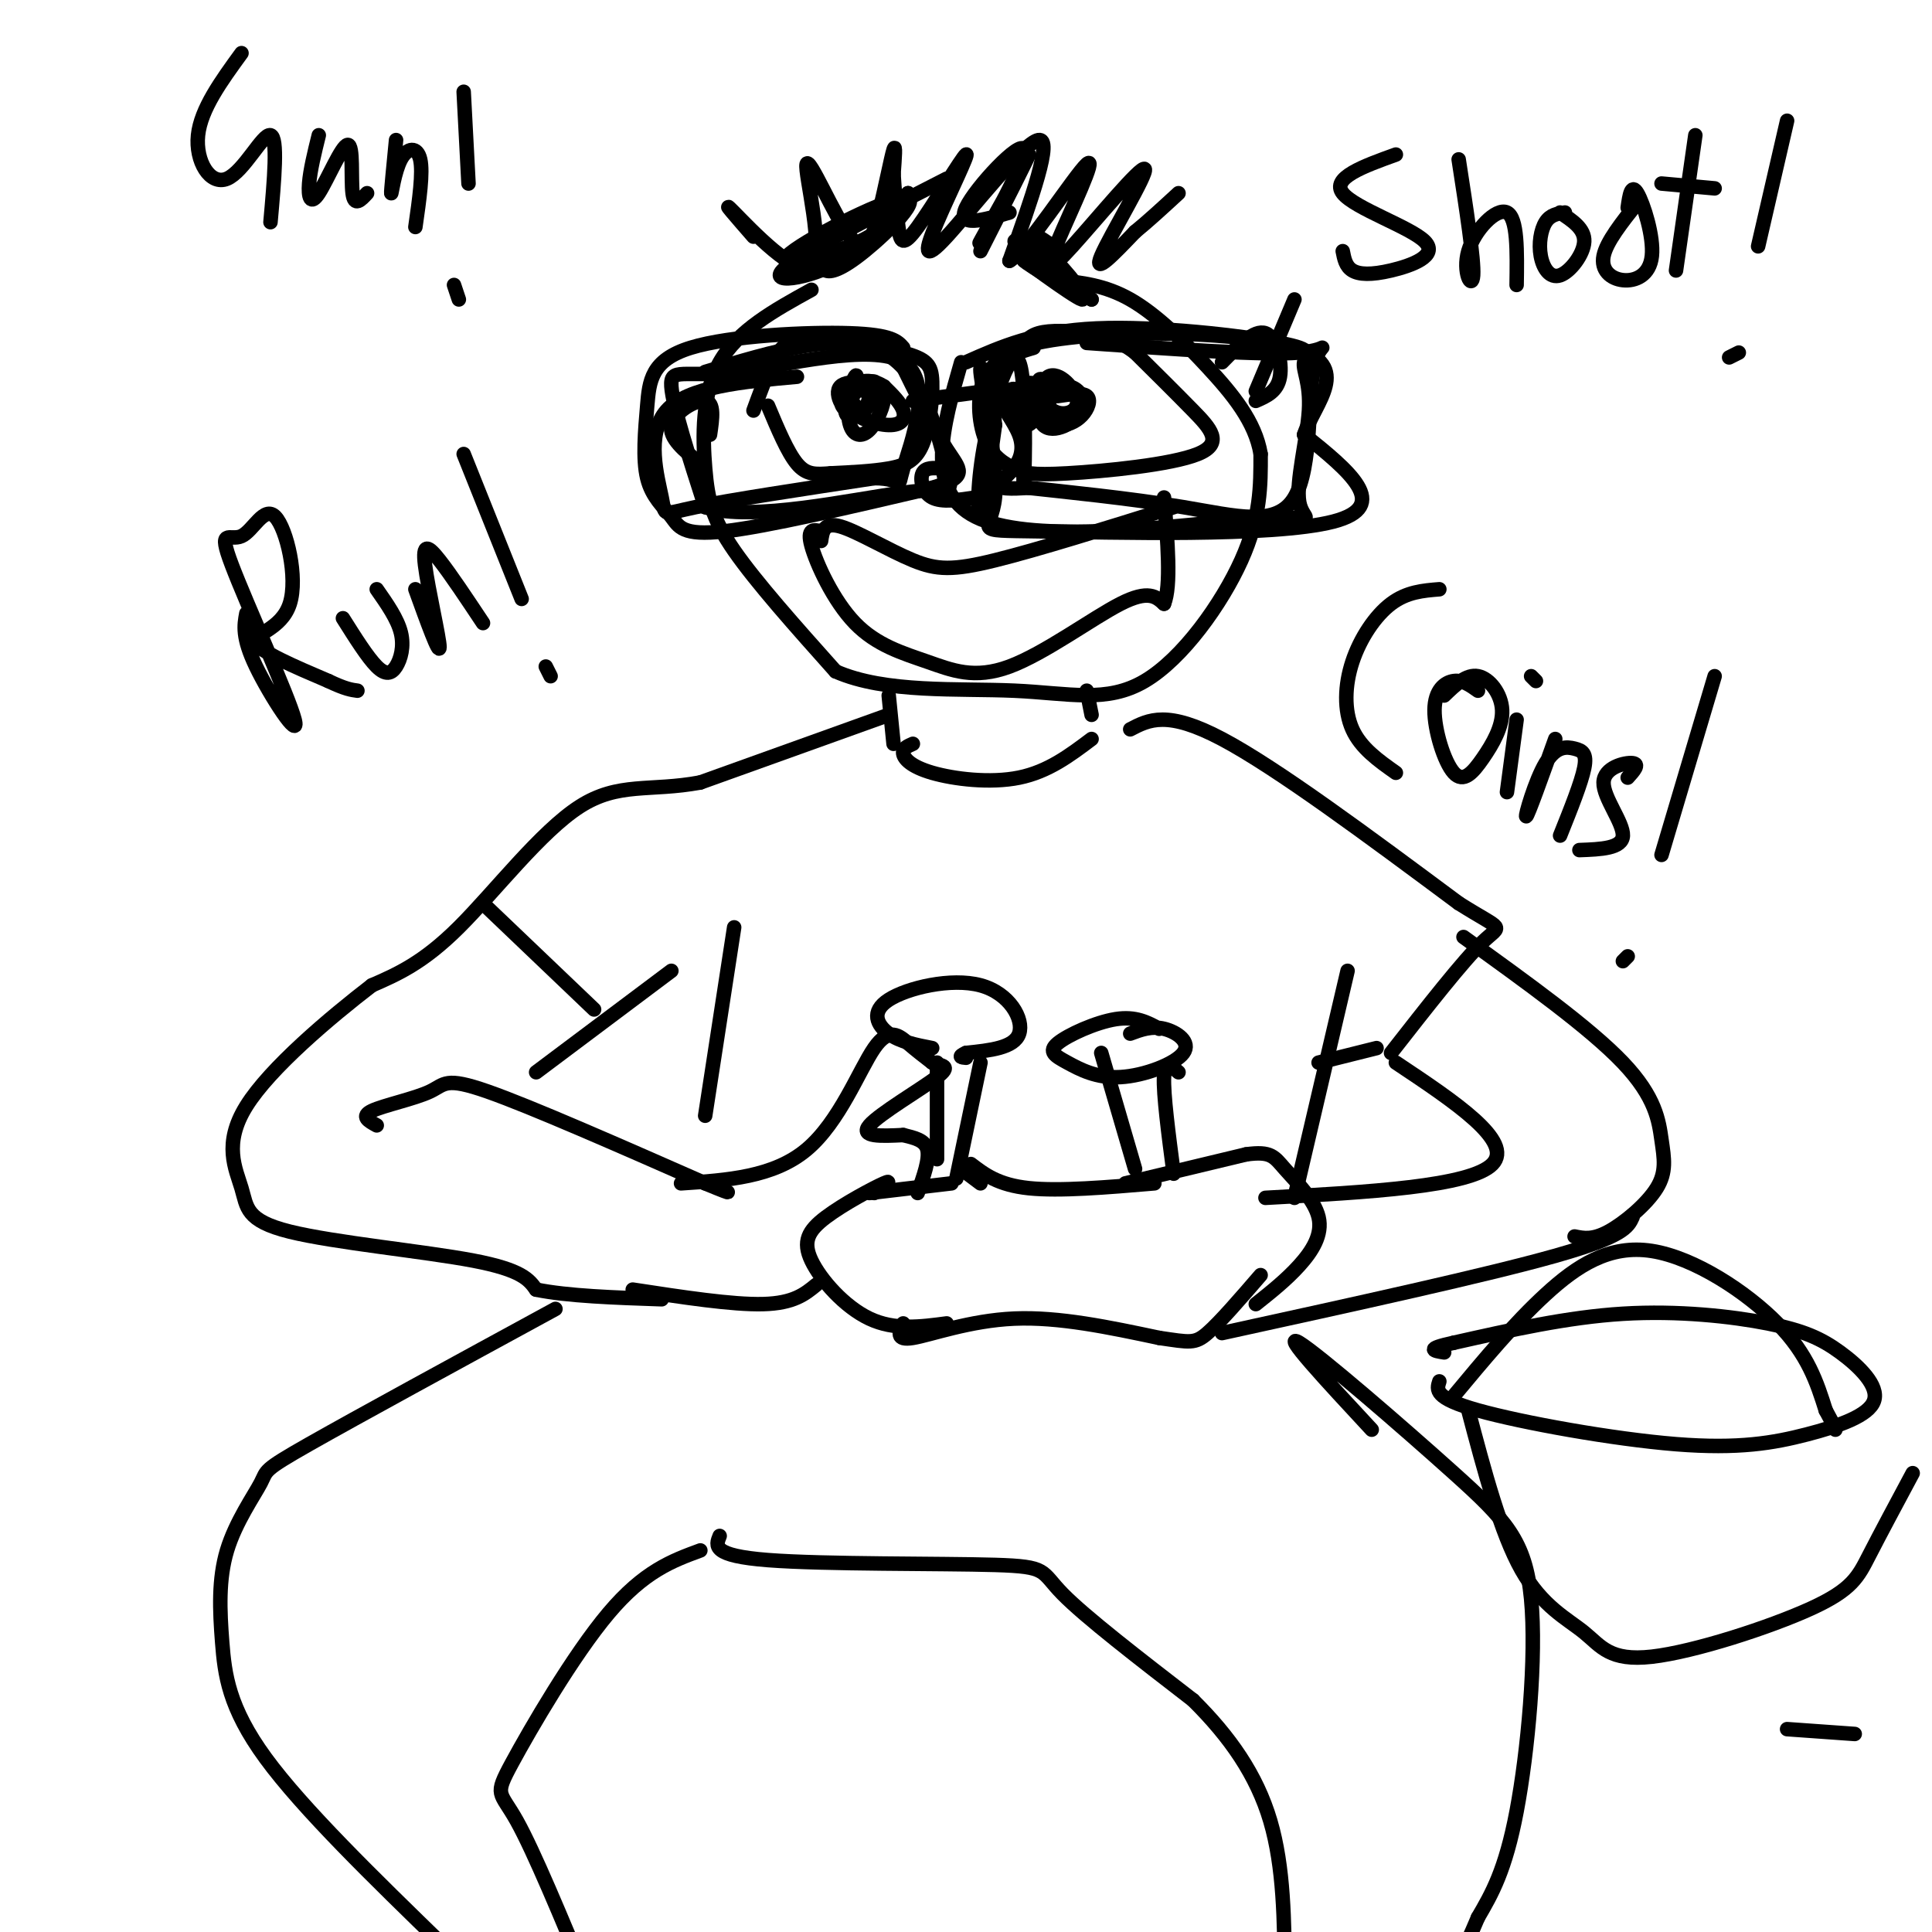 <svg viewBox='0 0 400 400' version='1.1' xmlns='http://www.w3.org/2000/svg' xmlns:xlink='http://www.w3.org/1999/xlink'><g fill='none' stroke='rgb(0,0,0)' stroke-width='3' stroke-linecap='round' stroke-linejoin='round'><path d='M384,359c0.000,0.000 -14.000,-1.000 -14,-1'/><path d='M156,49c-3.595,-4.121 -7.190,-8.242 -4,-5c3.190,3.242 13.163,13.847 16,11c2.837,-2.847 -1.464,-19.147 -1,-21c0.464,-1.853 5.691,10.740 9,15c3.309,4.260 4.698,0.185 6,-5c1.302,-5.185 2.515,-11.482 3,-13c0.485,-1.518 0.243,1.741 0,5'/><path d='M185,36c0.169,2.971 0.590,7.899 1,11c0.410,3.101 0.808,4.374 4,0c3.192,-4.374 9.179,-14.396 10,-15c0.821,-0.604 -3.522,8.209 -6,14c-2.478,5.791 -3.090,8.559 2,3c5.090,-5.559 15.883,-19.445 19,-20c3.117,-0.555 -1.441,12.223 -6,25'/><path d='M209,54c3.031,-1.526 13.610,-17.840 16,-20c2.390,-2.160 -3.409,9.836 -6,16c-2.591,6.164 -1.973,6.498 3,1c4.973,-5.498 14.300,-16.826 15,-16c0.700,0.826 -7.229,13.808 -9,18c-1.771,4.192 2.614,-0.404 7,-5'/><path d='M235,48c2.667,-2.167 5.833,-5.083 9,-8'/><path d='M168,60c-7.637,4.208 -15.274,8.417 -19,15c-3.726,6.583 -3.542,15.542 -3,22c0.542,6.458 1.440,10.417 6,17c4.560,6.583 12.780,15.792 21,25'/><path d='M173,139c10.298,4.566 25.544,3.482 37,4c11.456,0.518 19.123,2.640 27,-2c7.877,-4.640 15.965,-16.040 20,-25c4.035,-8.960 4.018,-15.480 4,-22'/><path d='M261,94c-1.095,-6.690 -5.833,-12.417 -11,-18c-5.167,-5.583 -10.762,-11.024 -16,-14c-5.238,-2.976 -10.119,-3.488 -15,-4'/><path d='M156,85c1.311,-3.592 2.621,-7.185 4,-10c1.379,-2.815 2.825,-4.853 8,-5c5.175,-0.147 14.077,1.596 19,3c4.923,1.404 5.866,2.469 6,6c0.134,3.531 -0.541,9.528 -2,13c-1.459,3.472 -3.703,4.421 -7,5c-3.297,0.579 -7.649,0.790 -12,1'/><path d='M172,98c-3.156,0.244 -5.044,0.356 -7,-2c-1.956,-2.356 -3.978,-7.178 -6,-12'/><path d='M174,80c-0.093,2.476 -0.186,4.953 2,5c2.186,0.047 6.652,-2.335 6,-4c-0.652,-1.665 -6.422,-2.611 -8,-1c-1.578,1.611 1.037,5.780 3,6c1.963,0.220 3.275,-3.509 3,-5c-0.275,-1.491 -2.138,-0.746 -4,0'/><path d='M176,81c-0.500,0.500 0.250,1.750 1,3'/><path d='M214,72c-4.076,1.233 -8.152,2.465 -10,6c-1.848,3.535 -1.469,9.371 0,13c1.469,3.629 4.026,5.050 6,6c1.974,0.950 3.364,1.430 11,1c7.636,-0.430 21.517,-1.770 27,-4c5.483,-2.230 2.566,-5.352 -1,-9c-3.566,-3.648 -7.783,-7.824 -12,-12'/><path d='M235,73c-3.571,-2.714 -6.500,-3.500 -10,-4c-3.500,-0.500 -7.571,-0.714 -10,0c-2.429,0.714 -3.214,2.357 -4,4'/><path d='M213,82c-1.696,-1.059 -3.392,-2.118 -4,-1c-0.608,1.118 -0.130,4.412 1,6c1.130,1.588 2.910,1.470 4,0c1.090,-1.470 1.488,-4.291 1,-6c-0.488,-1.709 -1.862,-2.306 -3,-1c-1.138,1.306 -2.039,4.516 -2,5c0.039,0.484 1.020,-1.758 2,-4'/><path d='M170,112c0.280,-1.994 0.560,-3.988 4,-3c3.440,0.988 10.042,4.958 15,7c4.958,2.042 8.274,2.155 17,0c8.726,-2.155 22.863,-6.577 37,-11'/><path d='M170,110c-1.502,-0.337 -3.004,-0.674 -2,3c1.004,3.674 4.515,11.360 9,16c4.485,4.640 9.944,6.233 15,8c5.056,1.767 9.707,3.706 17,1c7.293,-2.706 17.226,-10.059 23,-13c5.774,-2.941 7.387,-1.471 9,0'/><path d='M241,125c1.500,-3.667 0.750,-12.833 0,-22'/><path d='M195,97c-1.711,-0.133 -3.422,-0.267 -4,1c-0.578,1.267 -0.022,3.933 2,5c2.022,1.067 5.511,0.533 9,0'/><path d='M253,75c3.356,-3.422 6.711,-6.844 9,-6c2.289,0.844 3.511,5.956 3,9c-0.511,3.044 -2.756,4.022 -5,5'/><path d='M147,90c0.489,-3.333 0.978,-6.667 -1,-7c-1.978,-0.333 -6.422,2.333 -7,5c-0.578,2.667 2.711,5.333 6,8'/><path d='M184,144c0.000,0.000 1.000,10.000 1,10'/><path d='M189,154c-1.077,0.470 -2.155,0.940 -2,2c0.155,1.060 1.542,2.708 6,4c4.458,1.292 11.988,2.226 18,1c6.012,-1.226 10.506,-4.613 15,-8'/><path d='M226,148c0.000,0.000 -1.000,-5.000 -1,-5'/><path d='M184,148c0.000,0.000 -39.000,14.000 -39,14'/><path d='M145,162c-10.417,1.952 -16.958,-0.167 -25,5c-8.042,5.167 -17.583,17.619 -25,25c-7.417,7.381 -12.708,9.690 -18,12'/><path d='M77,204c-8.602,6.613 -21.106,17.145 -26,25c-4.894,7.855 -2.178,13.033 -1,17c1.178,3.967 0.817,6.722 10,9c9.183,2.278 27.909,4.079 38,6c10.091,1.921 11.545,3.960 13,6'/><path d='M111,267c6.500,1.333 16.250,1.667 26,2'/><path d='M139,201c0.000,0.000 -28.000,21.000 -28,21'/><path d='M78,233c-1.690,-0.929 -3.381,-1.857 -1,-3c2.381,-1.143 8.833,-2.500 12,-4c3.167,-1.500 3.048,-3.143 12,0c8.952,3.143 26.976,11.071 45,19'/><path d='M146,245c7.667,3.167 4.333,1.583 1,0'/><path d='M141,245c9.583,-0.637 19.167,-1.274 26,-7c6.833,-5.726 10.917,-16.542 14,-21c3.083,-4.458 5.167,-2.560 7,-1c1.833,1.560 3.417,2.780 5,4'/><path d='M193,220c1.917,0.726 4.208,0.542 1,3c-3.208,2.458 -11.917,7.560 -14,10c-2.083,2.440 2.458,2.220 7,2'/><path d='M187,235c2.289,0.578 4.511,1.022 5,3c0.489,1.978 -0.756,5.489 -2,9'/><path d='M131,267c10.333,1.583 20.667,3.167 27,3c6.333,-0.167 8.667,-2.083 11,-4'/><path d='M181,247c2.043,-1.459 4.086,-2.919 2,-2c-2.086,0.919 -8.301,4.215 -12,7c-3.699,2.785 -4.880,5.057 -3,9c1.880,3.943 6.823,9.555 12,12c5.177,2.445 10.589,1.722 16,1'/><path d='M180,247c0.000,0.000 17.000,-2.000 17,-2'/><path d='M187,274c-0.822,1.800 -1.644,3.600 2,3c3.644,-0.600 11.756,-3.600 21,-4c9.244,-0.400 19.622,1.800 30,4'/><path d='M240,277c6.400,0.933 7.400,1.267 10,-1c2.600,-2.267 6.800,-7.133 11,-12'/><path d='M199,242c0.000,0.000 4.000,3.000 4,3'/><path d='M198,244c0.000,0.000 5.000,-24.000 5,-24'/><path d='M194,220c0.000,0.000 0.000,20.000 0,20'/><path d='M193,217c-3.309,-0.640 -6.619,-1.279 -9,-3c-2.381,-1.721 -3.834,-4.523 0,-7c3.834,-2.477 12.955,-4.628 19,-3c6.045,1.628 9.013,7.037 8,10c-1.013,2.963 -6.006,3.482 -11,4'/><path d='M200,218c-1.833,0.833 -0.917,0.917 0,1'/><path d='M201,241c2.833,2.167 5.667,4.333 12,5c6.333,0.667 16.167,-0.167 26,-1'/><path d='M228,218c0.000,0.000 7.000,24.000 7,24'/><path d='M240,213c-2.444,-1.322 -4.888,-2.645 -9,-2c-4.112,0.645 -9.893,3.257 -12,5c-2.107,1.743 -0.540,2.616 2,4c2.540,1.384 6.052,3.278 11,3c4.948,-0.278 11.332,-2.729 13,-5c1.668,-2.271 -1.381,-4.363 -4,-5c-2.619,-0.637 -4.810,0.182 -7,1'/><path d='M244,222c-1.417,-1.250 -2.833,-2.500 -3,1c-0.167,3.500 0.917,11.750 2,20'/><path d='M233,245c0.000,0.000 25.000,-6.000 25,-6'/><path d='M258,239c5.220,-0.721 5.770,0.477 8,3c2.230,2.523 6.139,6.372 7,10c0.861,3.628 -1.325,7.037 -4,10c-2.675,2.963 -5.837,5.482 -9,8'/><path d='M101,188c0.000,0.000 22.000,21.000 22,21'/><path d='M234,151c3.833,-2.000 7.667,-4.000 19,2c11.333,6.000 30.167,20.000 49,34'/><path d='M302,187c9.578,6.044 9.022,4.156 5,8c-4.022,3.844 -11.511,13.422 -19,23'/><path d='M152,192c0.000,0.000 -6.000,39.000 -6,39'/><path d='M279,201c0.000,0.000 -11.000,47.000 -11,47'/><path d='M289,220c12.250,8.167 24.500,16.333 20,21c-4.500,4.667 -25.750,5.833 -47,7'/><path d='M253,276c27.417,-6.000 54.833,-12.000 69,-16c14.167,-4.000 15.083,-6.000 16,-8'/><path d='M303,194c13.080,9.410 26.159,18.820 33,26c6.841,7.180 7.442,12.131 8,16c0.558,3.869 1.073,6.657 -1,10c-2.073,3.343 -6.735,7.241 -10,9c-3.265,1.759 -5.132,1.380 -7,1'/><path d='M273,220c0.000,0.000 12.000,-3.000 12,-3'/><path d='M115,271c-20.624,11.233 -41.247,22.467 -51,28c-9.753,5.533 -8.635,5.367 -10,8c-1.365,2.633 -5.211,8.067 -7,14c-1.789,5.933 -1.520,12.367 -1,19c0.520,6.633 1.291,13.467 9,24c7.709,10.533 22.354,24.767 37,39'/><path d='M92,403c6.333,6.833 3.667,4.417 1,2'/><path d='M145,321c-5.827,2.143 -11.655,4.286 -19,13c-7.345,8.714 -16.208,24.000 -20,31c-3.792,7.000 -2.512,5.714 1,12c3.512,6.286 9.256,20.143 15,34'/><path d='M149,318c-0.833,2.048 -1.667,4.095 10,5c11.667,0.905 35.833,0.667 47,1c11.167,0.333 9.333,1.238 14,6c4.667,4.762 15.833,13.381 27,22'/><path d='M247,352c7.622,7.556 13.178,15.444 16,25c2.822,9.556 2.911,20.778 3,32'/><path d='M284,296c-9.467,-10.193 -18.935,-20.386 -15,-18c3.935,2.386 21.271,17.351 32,27c10.729,9.649 14.850,13.982 16,26c1.150,12.018 -0.671,31.719 -3,44c-2.329,12.281 -5.164,17.140 -8,22'/><path d='M306,397c-3.000,7.167 -6.500,14.083 -10,21'/><path d='M298,286c-0.567,1.721 -1.133,3.441 8,6c9.133,2.559 27.966,5.956 41,7c13.034,1.044 20.270,-0.264 27,-2c6.730,-1.736 12.955,-3.899 14,-7c1.045,-3.101 -3.091,-7.141 -7,-10c-3.909,-2.859 -7.591,-4.539 -15,-6c-7.409,-1.461 -18.545,-2.703 -30,-2c-11.455,0.703 -23.227,3.352 -35,6'/><path d='M301,278c-6.167,1.333 -4.083,1.667 -2,2'/><path d='M301,289c6.256,-7.518 12.512,-15.036 19,-21c6.488,-5.964 13.208,-10.375 22,-9c8.792,1.375 19.655,8.536 26,15c6.345,6.464 8.173,12.232 10,18'/><path d='M378,292c2.000,3.667 2.000,3.833 2,4'/><path d='M304,292c3.356,12.692 6.711,25.384 11,33c4.289,7.616 9.511,10.157 13,13c3.489,2.843 5.244,5.989 14,5c8.756,-0.989 24.511,-6.112 33,-10c8.489,-3.888 9.711,-6.539 12,-11c2.289,-4.461 5.644,-10.730 9,-17'/><path d='M187,72c-1.176,-1.351 -2.351,-2.702 -11,-3c-8.649,-0.298 -24.771,0.456 -33,3c-8.229,2.544 -8.564,6.878 -9,12c-0.436,5.122 -0.973,11.033 0,15c0.973,3.967 3.454,5.991 5,8c1.546,2.009 2.156,4.003 11,3c8.844,-1.003 25.922,-5.001 43,-9'/><path d='M193,101c7.800,-2.333 5.800,-3.667 3,-8c-2.800,-4.333 -6.400,-11.667 -10,-19'/><path d='M189,83c0.000,0.000 15.000,-2.000 15,-2'/><path d='M199,75c-3.833,13.333 -7.667,26.667 3,32c10.667,5.333 35.833,2.667 61,0'/><path d='M263,107c10.643,0.323 6.749,1.132 6,-3c-0.749,-4.132 1.647,-13.204 2,-19c0.353,-5.796 -1.338,-8.317 -1,-10c0.338,-1.683 2.707,-2.530 -5,-4c-7.707,-1.470 -25.488,-3.563 -38,-3c-12.512,0.563 -19.756,3.781 -27,7'/><path d='M260,81c0.000,0.000 8.000,-19.000 8,-19'/><path d='M165,78c-11.310,1.018 -22.619,2.036 -27,7c-4.381,4.964 -1.833,13.875 -1,18c0.833,4.125 -0.048,3.464 7,2c7.048,-1.464 22.024,-3.732 37,-6'/><path d='M181,99c6.576,-0.005 4.516,2.982 6,-2c1.484,-4.982 6.511,-17.933 0,-22c-6.511,-4.067 -24.561,0.751 -35,2c-10.439,1.249 -13.268,-1.072 -13,3c0.268,4.072 3.634,14.536 7,25'/><path d='M146,105c9.734,3.096 30.568,-1.665 41,-3c10.432,-1.335 10.463,0.756 9,-5c-1.463,-5.756 -4.418,-19.359 -13,-24c-8.582,-4.641 -22.791,-0.321 -37,4'/><path d='M212,79c-0.086,12.043 -0.172,24.086 0,21c0.172,-3.086 0.603,-21.301 -1,-25c-1.603,-3.699 -5.239,7.120 -7,16c-1.761,8.880 -1.646,15.823 -1,15c0.646,-0.823 1.823,-9.411 3,-18'/><path d='M206,88c-0.517,-6.747 -3.310,-14.615 -3,-11c0.310,3.615 3.722,18.711 3,26c-0.722,7.289 -5.579,6.770 9,7c14.579,0.230 48.594,1.209 61,-2c12.406,-3.209 3.203,-10.604 -6,-18'/><path d='M270,90c2.100,-6.611 10.350,-14.139 -2,-18c-12.350,-3.861 -45.300,-4.056 -57,0c-11.700,4.056 -2.150,12.361 0,18c2.150,5.639 -3.100,8.611 -4,10c-0.900,1.389 2.550,1.194 6,1'/><path d='M213,101c6.821,0.755 20.872,2.141 32,4c11.128,1.859 19.333,4.189 23,-2c3.667,-6.189 2.795,-20.897 4,-27c1.205,-6.103 4.487,-3.601 -3,-3c-7.487,0.601 -25.744,-0.700 -44,-2'/><path d='M289,32c-6.726,2.424 -13.451,4.848 -11,8c2.451,3.152 14.080,7.030 17,10c2.920,2.970 -2.868,5.030 -7,6c-4.132,0.970 -6.609,0.848 -8,0c-1.391,-0.848 -1.695,-2.424 -2,-4'/><path d='M302,33c1.607,10.381 3.214,20.762 3,24c-0.214,3.238 -2.250,-0.667 -1,-5c1.250,-4.333 5.786,-9.095 8,-8c2.214,1.095 2.107,8.048 2,15'/><path d='M324,44c-1.504,0.220 -3.008,0.440 -4,2c-0.992,1.560 -1.472,4.459 -1,7c0.472,2.541 1.896,4.722 4,4c2.104,-0.722 4.887,-4.349 5,-7c0.113,-2.651 -2.443,-4.325 -5,-6'/><path d='M339,42c-3.209,4.040 -6.418,8.080 -7,11c-0.582,2.920 1.463,4.721 4,5c2.537,0.279 5.568,-0.963 6,-5c0.432,-4.037 -1.734,-10.868 -3,-13c-1.266,-2.132 -1.633,0.434 -2,3'/><path d='M351,28c0.000,0.000 -4.000,28.000 -4,28'/><path d='M344,38c0.000,0.000 11.000,1.000 11,1'/><path d='M370,25c0.000,0.000 -6.000,26.000 -6,26'/><path d='M360,73c0.000,0.000 -2.000,1.000 -2,1'/><path d='M51,127c-0.459,2.463 -0.919,4.926 2,11c2.919,6.074 9.216,15.759 8,11c-1.216,-4.759 -9.946,-23.964 -13,-32c-3.054,-8.036 -0.432,-4.905 2,-6c2.432,-1.095 4.672,-6.417 7,-4c2.328,2.417 4.742,12.574 3,18c-1.742,5.426 -7.641,6.122 -7,8c0.641,1.878 7.820,4.939 15,8'/><path d='M68,141c3.500,1.667 4.750,1.833 6,2'/><path d='M71,128c2.565,4.071 5.131,8.143 7,10c1.869,1.857 3.042,1.500 4,0c0.958,-1.500 1.702,-4.143 1,-7c-0.702,-2.857 -2.851,-5.929 -5,-9'/><path d='M86,122c2.488,6.887 4.976,13.774 5,12c0.024,-1.774 -2.417,-12.208 -3,-17c-0.583,-4.792 0.690,-3.940 3,-1c2.310,2.940 5.655,7.970 9,13'/><path d='M96,94c0.000,0.000 12.000,30.000 12,30'/><path d='M114,140c0.000,0.000 -1.000,-2.000 -1,-2'/><path d='M298,122c-3.375,0.274 -6.750,0.548 -10,3c-3.250,2.452 -6.375,7.083 -8,12c-1.625,4.917 -1.750,10.119 0,14c1.750,3.881 5.375,6.440 9,9'/><path d='M306,143c-1.577,-1.123 -3.154,-2.246 -5,-2c-1.846,0.246 -3.962,1.862 -4,6c-0.038,4.138 2.001,10.797 4,13c1.999,2.203 3.959,-0.049 6,-3c2.041,-2.951 4.165,-6.602 4,-10c-0.165,-3.398 -2.619,-6.542 -5,-7c-2.381,-0.458 -4.691,1.771 -7,4'/><path d='M314,149c0.000,0.000 -2.000,15.000 -2,15'/><path d='M318,141c0.000,0.000 -1.000,-1.000 -1,-1'/><path d='M322,153c-2.831,7.907 -5.662,15.815 -6,16c-0.338,0.185 1.817,-7.352 4,-11c2.183,-3.648 4.396,-3.405 6,-3c1.604,0.405 2.601,0.973 2,4c-0.601,3.027 -2.801,8.514 -5,14'/><path d='M337,161c1.274,-1.411 2.548,-2.821 1,-3c-1.548,-0.179 -5.917,0.875 -6,4c-0.083,3.125 4.119,8.321 4,11c-0.119,2.679 -4.560,2.839 -9,3'/><path d='M355,140c0.000,0.000 -11.000,37.000 -11,37'/><path d='M337,198c0.000,0.000 -1.000,1.000 -1,1'/><path d='M50,11c-4.214,5.792 -8.429,11.583 -9,17c-0.571,5.417 2.500,10.458 6,9c3.500,-1.458 7.429,-9.417 9,-9c1.571,0.417 0.786,9.208 0,18'/><path d='M66,28c-0.893,3.617 -1.786,7.234 -2,10c-0.214,2.766 0.252,4.679 2,2c1.748,-2.679 4.778,-9.952 6,-10c1.222,-0.048 0.635,7.129 1,10c0.365,2.871 1.683,1.435 3,0'/><path d='M82,29c-0.524,5.357 -1.048,10.714 -1,11c0.048,0.286 0.667,-4.500 2,-7c1.333,-2.500 3.381,-2.714 4,0c0.619,2.714 -0.190,8.357 -1,14'/><path d='M96,19c0.000,0.000 1.000,19.000 1,19'/><path d='M95,62c0.000,0.000 -1.000,-3.000 -1,-3'/><path d='M218,80c-1.414,-1.100 -2.829,-2.199 -3,-1c-0.171,1.199 0.900,4.697 3,6c2.100,1.303 5.227,0.411 5,-2c-0.227,-2.411 -3.810,-6.342 -6,-5c-2.190,1.342 -2.989,7.958 -1,10c1.989,2.042 6.766,-0.489 8,-3c1.234,-2.511 -1.076,-5.003 -3,-5c-1.924,0.003 -3.462,2.502 -5,5'/><path d='M216,85c-0.362,1.510 1.233,2.786 3,3c1.767,0.214 3.707,-0.635 5,-2c1.293,-1.365 1.941,-3.247 1,-4c-0.941,-0.753 -3.470,-0.376 -6,0'/><path d='M177,81c0.317,-2.004 0.633,-4.007 0,-3c-0.633,1.007 -2.216,5.026 -2,7c0.216,1.974 2.233,1.905 4,0c1.767,-1.905 3.286,-5.646 2,-6c-1.286,-0.354 -5.376,2.678 -5,5c0.376,2.322 5.216,3.933 8,4c2.784,0.067 3.510,-1.409 3,-3c-0.510,-1.591 -2.255,-3.295 -4,-5'/><path d='M183,80c-1.868,-1.214 -4.539,-1.748 -6,0c-1.461,1.748 -1.711,5.778 -1,8c0.711,2.222 2.384,2.637 4,1c1.616,-1.637 3.176,-5.325 3,-7c-0.176,-1.675 -2.088,-1.338 -4,-1'/><path d='M171,53c-0.441,1.288 -0.881,2.575 0,3c0.881,0.425 3.084,-0.013 8,-4c4.916,-3.987 12.544,-11.522 8,-11c-4.544,0.522 -21.262,9.102 -24,12c-2.738,2.898 8.503,0.114 15,-3c6.497,-3.114 8.248,-6.557 10,-10'/><path d='M188,40c0.071,0.988 -4.750,8.458 -12,13c-7.250,4.542 -16.929,6.155 -14,3c2.929,-3.155 18.464,-11.077 34,-19'/><path d='M218,51c-2.583,-1.780 -5.167,-3.560 -3,-1c2.167,2.560 9.083,9.458 8,10c-1.083,0.542 -10.167,-5.274 -11,-6c-0.833,-0.726 6.583,3.637 14,8'/><path d='M226,62c-2.501,-1.818 -15.753,-10.364 -16,-10c-0.247,0.364 12.510,9.636 14,10c1.490,0.364 -8.289,-8.182 -12,-11c-3.711,-2.818 -1.356,0.091 1,3'/><path d='M209,44c-5.488,1.607 -10.976,3.214 -9,-1c1.976,-4.214 11.417,-14.250 12,-12c0.583,2.250 -7.690,16.786 -9,19c-1.310,2.214 4.345,-7.893 10,-18'/><path d='M213,32c0.000,0.333 -5.000,10.167 -10,20'/></g>
</svg>
